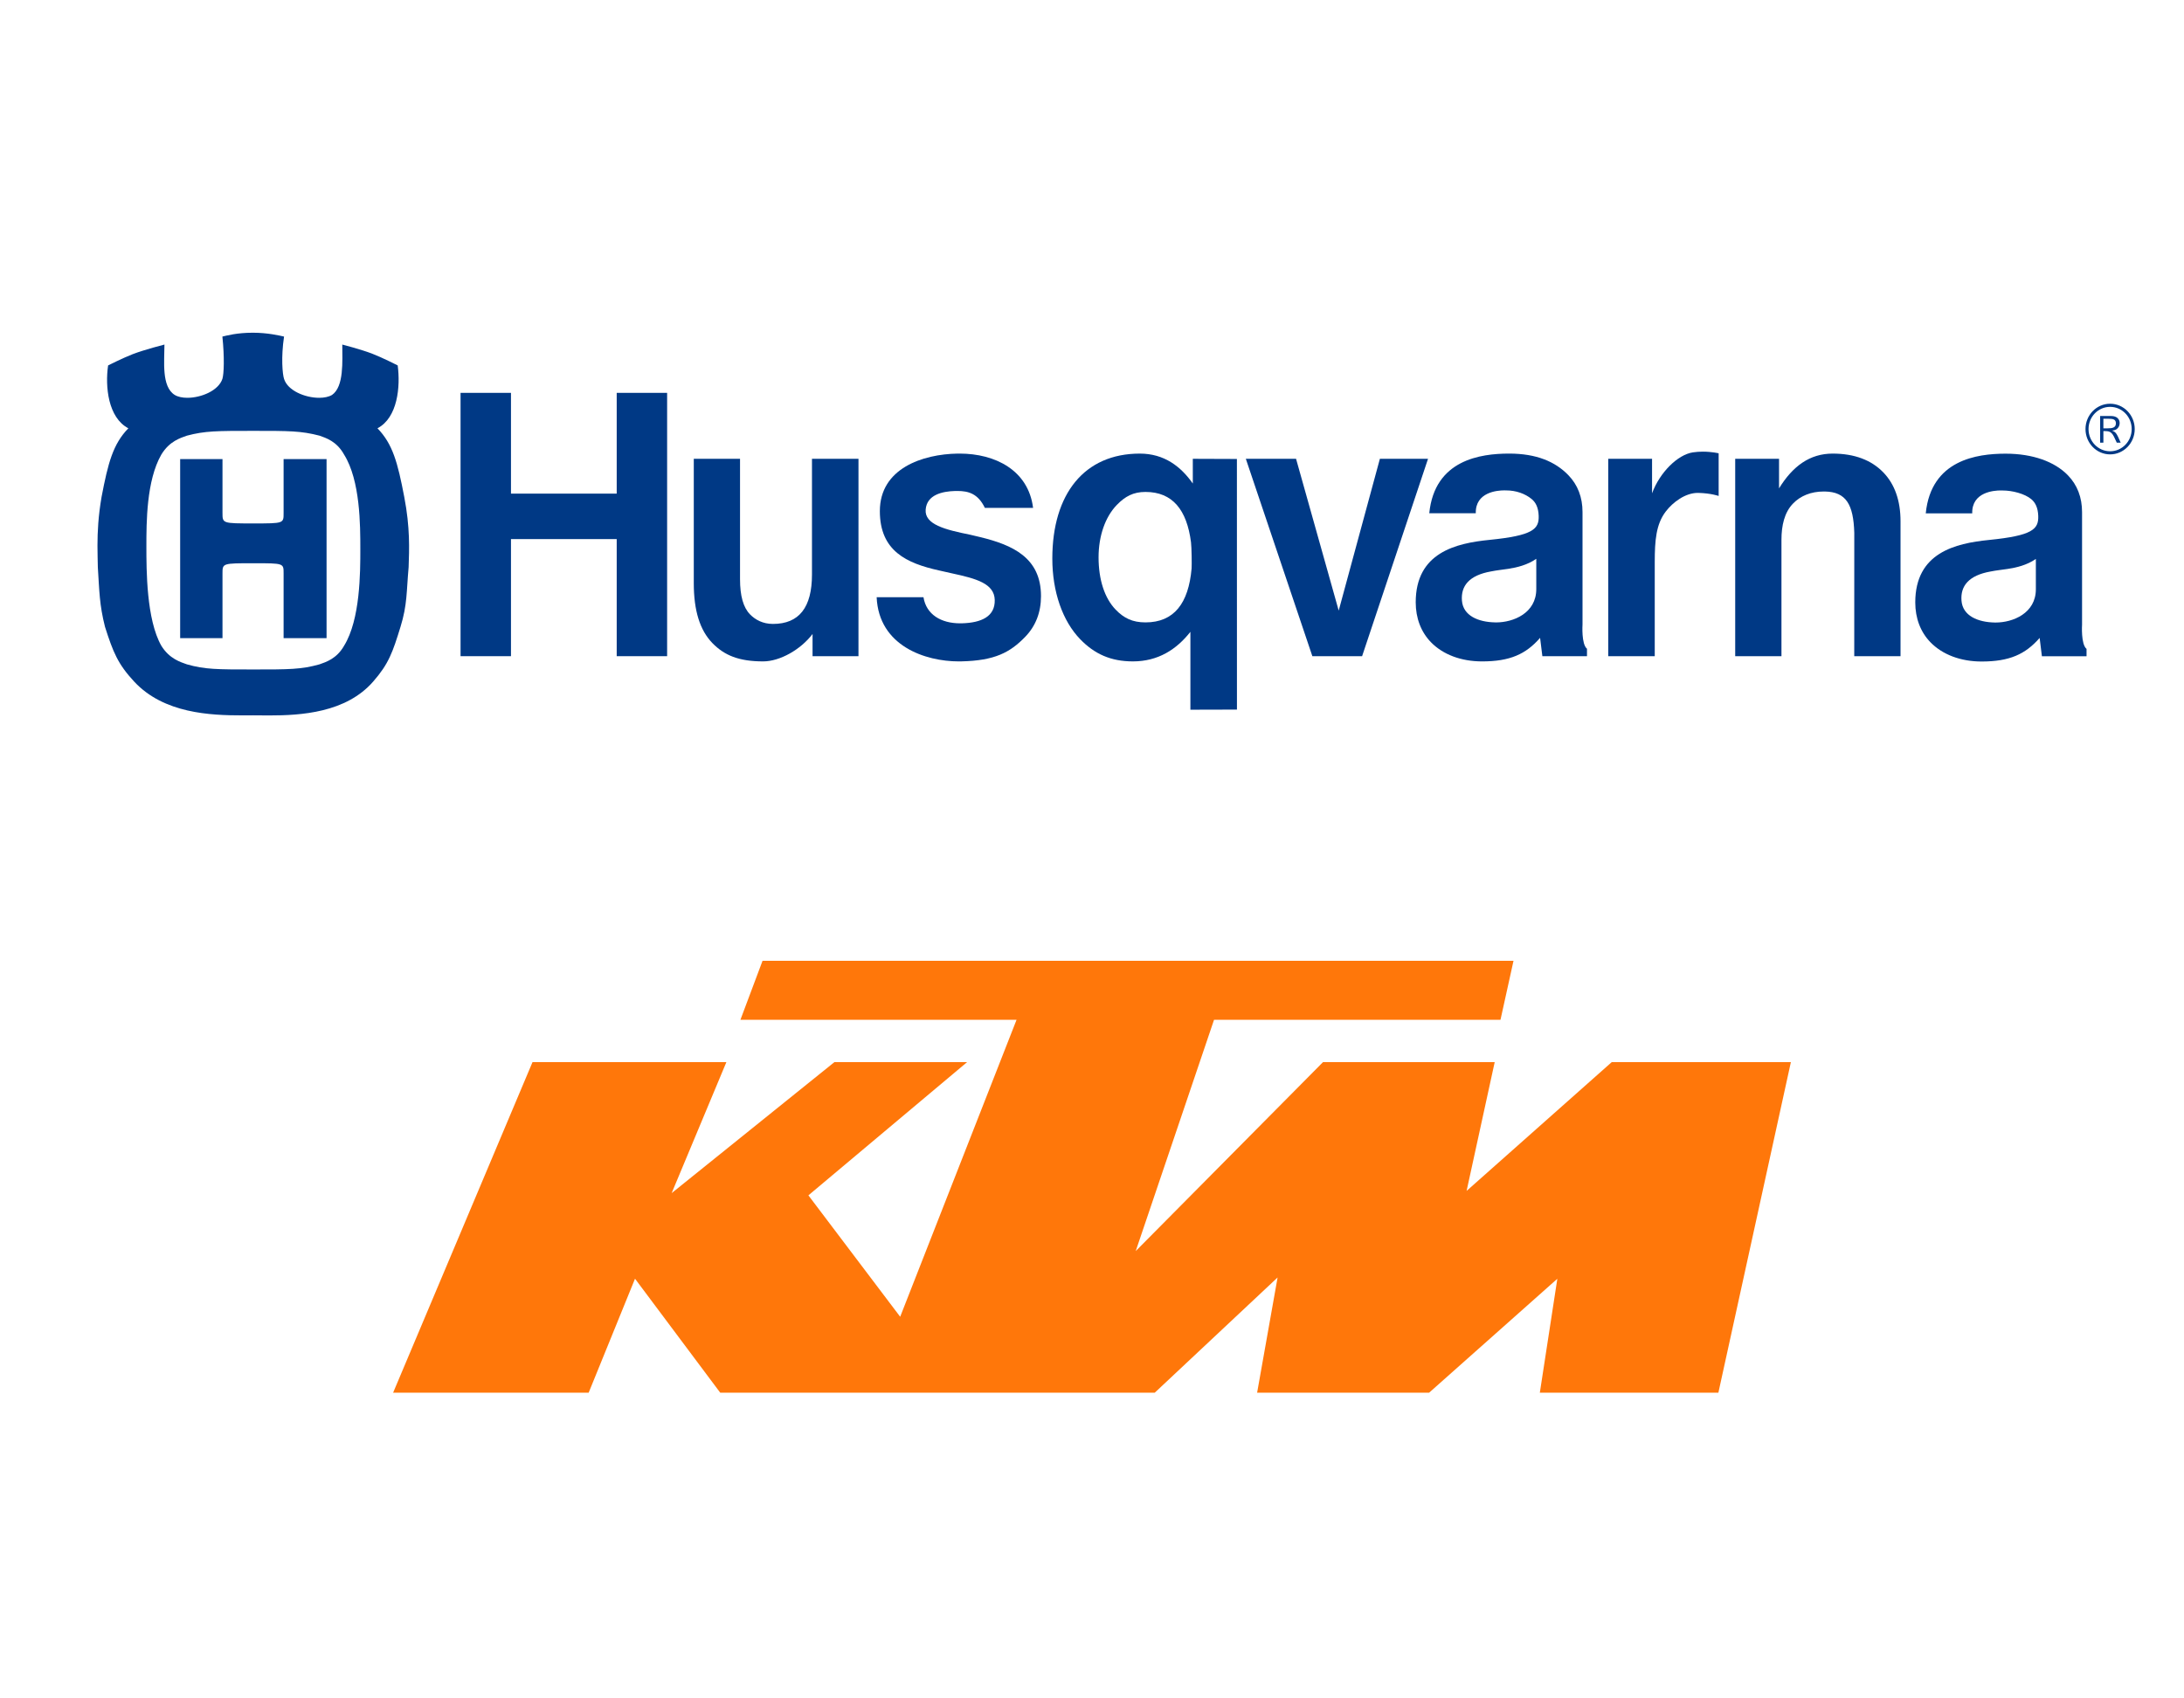 <svg width="450" height="350" viewBox="0 0 450 350" fill="none" xmlns="http://www.w3.org/2000/svg">
<path d="M157.116 198L152.56 210.15L209.457 210.152L185.476 271.353L166.567 246.335L199.261 218.884H171.918L138.389 245.878L149.665 218.884H109.719L81 287H121.291L130.84 263.515L148.397 287H237.931L263.24 263.259L259.022 287H294.464L320.88 263.525L317.274 287H354.063L369 218.884H332.082L302.184 245.42L307.974 218.884H272.593L234.008 257.82L250.147 210.152H309.168L311.849 198H157.116Z" fill="#FF770A"/>
<path d="M176.885 94.55H167.302V118.407C167.302 125.156 164.668 128.577 159.265 128.577C157.171 128.577 155.62 127.717 154.527 126.599C153.147 125.17 152.479 122.807 152.479 119.358V94.55H142.95V120.188C142.95 125.825 144.202 129.859 146.782 132.523C149.248 135.059 152.251 136.299 157.234 136.299C160.711 136.299 164.977 133.862 167.422 130.653V135.225H176.883L176.885 94.55Z" fill="#003985"/>
<path d="M308.277 128.266C308.225 128.266 308.169 128.262 308.116 128.262C304.557 128.208 301.482 126.867 301.225 123.805C300.973 120.749 302.695 118.558 307.219 117.757C308.391 117.516 309.619 117.401 310.801 117.219C312.592 116.938 314.721 116.425 316.543 115.16V121.392C316.543 126.36 311.812 128.266 308.277 128.266ZM310.952 93.474H310.824C305.161 93.499 295.602 94.69 294.493 105.768H304.076C303.968 101.383 308.564 101.055 309.948 101.055C310.191 101.055 310.336 101.062 310.336 101.062C312.367 101.062 314.231 101.727 315.581 102.834C316.417 103.521 316.972 104.571 317.035 106.282C317.14 109.044 315.856 110.365 306.882 111.258C299.957 111.947 291.7 113.88 291.7 124.122C291.7 127.389 292.793 130.233 294.831 132.341C297.315 134.895 301.059 136.301 305.374 136.301C311.085 136.301 314.385 134.829 317.327 131.446L317.794 135.225H326.99V133.698C325.803 132.735 326.068 128.694 326.068 128.694V105.517C326.068 102.477 325.087 99.916 323.144 97.912C320.423 95.106 316.536 93.474 310.952 93.474Z" fill="#003985"/>
<path d="M236.018 128.262C233.324 128.262 231.567 127.379 229.886 125.643C227.605 123.293 226.353 119.468 226.353 114.852C226.353 110.455 227.728 106.518 230.112 104.056C231.84 102.278 233.517 101.378 236.018 101.378C241.597 101.378 244.541 105.064 245.4 111.751C245.531 112.768 245.576 116.456 245.522 117.151C244.894 124.32 241.914 128.262 236.018 128.262ZM234.844 93.476C223.444 93.476 216.824 101.757 216.824 115.112C216.824 121.917 218.92 127.967 222.57 131.731C225.51 134.766 228.861 136.299 233.424 136.299C238.614 136.299 242.397 133.855 245.274 130.208V146.255L254.865 146.23L254.857 94.583L245.771 94.55V99.644C243.32 96.159 239.904 93.476 234.844 93.476Z" fill="#003985"/>
<path d="M137.456 80.959H127.069V101.725H105.283V80.959H94.895V135.225H105.283V111.094H127.069V135.225H137.456V80.959Z" fill="#003985"/>
<path d="M197.727 93.474H197.36C190.019 93.583 181.288 96.573 181.288 105.328C181.288 113.572 186.827 116.078 193.489 117.556C194.381 117.77 195.289 117.97 196.172 118.161C201.145 119.233 204.881 120.25 204.96 123.638C205.042 127.022 202.263 128.345 198.166 128.451C198.051 128.453 197.937 128.453 197.824 128.453C193.892 128.453 190.855 126.639 190.277 123.078H180.629C181.075 133.128 190.663 136.301 197.561 136.301C197.72 136.301 197.879 136.301 198.035 136.296C204.968 136.148 208.111 134.46 211.219 131.259C213.388 129.031 214.492 126.199 214.492 122.853C214.492 114.917 208.641 112.312 201.99 110.691L199.903 110.196C194.73 109.153 190.479 108.086 190.728 105.012C190.969 101.928 194.215 101.259 196.753 101.183C196.919 101.181 197.084 101.178 197.246 101.178C199.567 101.178 201.51 101.736 202.924 104.659H212.86C211.887 96.903 205.059 93.474 197.727 93.474Z" fill="#003985"/>
<path d="M294.236 94.55H284.317L275.832 125.831L267.045 94.55H256.696L270.403 135.225H280.653L294.236 94.55Z" fill="#003985"/>
<path d="M350.858 93.076C350.212 93.076 349.514 93.116 348.797 93.224C345.691 93.697 341.995 97.326 340.397 101.659V94.55H331.368V135.225H340.951V115.805C340.951 111.388 341.222 108.049 343.199 105.439C344.664 103.498 347.239 101.574 349.826 101.574C349.875 101.574 349.924 101.576 349.971 101.576C352.591 101.651 354.118 102.206 354.118 102.206V93.415C354.118 93.415 352.718 93.076 350.858 93.076Z" fill="#003985"/>
<path d="M377.607 93.476C372.923 93.476 369.397 96.03 366.56 100.641V94.55H357.528V135.227H367.059V111.233C367.059 108.308 367.666 105.595 369.444 103.768C370.964 102.189 373.138 101.288 375.762 101.288H376.007C380.399 101.372 381.887 103.975 382.064 109.796L382.057 135.227H391.592V107.422C391.592 103.163 390.394 99.767 388.031 97.335C385.572 94.804 382.099 93.476 377.607 93.476Z" fill="#003985"/>
<path d="M67.286 94.613H58.434V105.683C58.434 107.867 58.521 107.867 52.232 107.867C45.82 107.867 45.843 107.867 45.843 105.683V94.613H37.12V131.506H45.843V118.186C45.843 116.071 45.822 116.071 52.232 116.071C58.521 116.071 58.434 116.071 58.434 118.186V131.506H67.286V94.613ZM52.232 137.963C44.729 137.963 42.221 137.963 38.502 136.904C37.215 136.442 34.91 135.781 33.239 133.07C30.163 127.654 30.163 117.477 30.163 112.583C30.163 107.688 30.163 99.032 33.239 93.683C34.91 90.905 37.215 90.243 38.502 89.782C42.219 88.79 44.729 88.79 52.232 88.79C59.55 88.79 62.047 88.79 65.839 89.782C67.116 90.243 69.365 90.905 70.899 93.683C74.243 99.032 74.243 108.282 74.243 113.175C74.243 117.938 74.243 127.654 70.899 133.07C69.365 135.781 67.116 136.443 65.839 136.904C62.047 137.963 59.55 137.963 52.232 137.963ZM52.102 68.565C48.834 68.565 46.721 69.152 45.822 69.359C46.27 73.649 46.142 77.09 45.822 78.082C45.017 80.514 41.435 81.977 38.604 81.977C37.584 81.977 36.666 81.788 36.005 81.389C33.241 79.668 33.883 74.444 33.883 71.004C33.883 71.004 29.837 72.03 27.336 72.988C25.311 73.776 22.275 75.305 22.275 75.305C21.633 79.67 22.275 86.078 26.446 88.261C23.298 91.503 22.275 95.337 20.928 102.404C20.244 106.369 20.09 109.586 20.085 112.347V112.61C20.087 114.159 20.136 115.571 20.157 116.883C20.479 121.899 20.479 124.614 21.635 129.177C23.298 134.391 24.286 136.85 27.66 140.477C33.767 147.036 43.352 147.422 49.92 147.422C50.73 147.422 51.496 147.416 52.2 147.414C53.178 147.418 54.275 147.436 55.457 147.436C62.037 147.436 71.263 146.883 76.874 140.475C80.103 136.796 80.914 134.391 82.522 129.175C83.936 124.612 83.74 121.898 84.194 116.881C84.321 113.175 84.517 108.745 83.293 102.404C81.944 95.337 80.916 91.501 77.775 88.261C81.944 86.078 82.522 79.67 81.944 75.305C81.944 75.305 78.754 73.677 76.618 72.858C74.294 71.976 70.527 71.006 70.527 71.006C70.527 74.446 70.904 79.67 68.407 81.39C67.728 81.79 66.791 81.979 65.762 81.979C62.885 81.979 59.284 80.516 58.527 78.084C58.205 77.092 57.885 73.65 58.527 69.361C57.621 69.152 55.123 68.565 52.102 68.565Z" fill="#003985"/>
<path d="M411.201 128.289H411.042C407.481 128.232 404.415 126.883 404.158 123.822C403.899 120.776 405.627 118.573 410.15 117.772C411.33 117.532 412.553 117.419 413.726 117.235C415.516 116.964 417.648 116.451 419.477 115.185V121.419C419.477 126.378 414.753 128.289 411.201 128.289ZM413.238 93.492H413.113C407.449 93.517 397.891 94.712 396.791 105.791H406.365C406.256 101.397 410.851 101.07 412.229 101.07C412.474 101.07 412.619 101.079 412.619 101.079C414.659 101.079 417.163 101.739 418.521 102.855C419.35 103.543 419.904 104.594 419.967 106.304C420.072 109.058 418.786 110.379 409.814 111.274C402.881 111.967 394.629 113.904 394.629 124.146C394.629 127.409 395.715 130.257 397.763 132.363C400.245 134.911 403.99 136.323 408.301 136.323C414.013 136.323 417.308 134.841 420.256 131.461L420.721 135.239H429.919V133.722C428.731 132.751 428.995 128.719 428.995 128.719V105.544C428.995 102.495 428.016 99.941 426.073 97.938C423.344 95.132 418.839 93.492 413.238 93.492Z" fill="#003985"/>
<path d="M434.775 93.638C431.972 93.638 429.705 91.303 429.705 88.418C429.705 85.536 431.972 83.2 434.775 83.2C437.576 83.2 439.846 85.536 439.846 88.418C439.846 91.303 437.576 93.638 434.775 93.638ZM434.775 83.844C432.316 83.844 430.329 85.887 430.329 88.42C430.329 90.954 432.316 92.997 434.775 92.997C437.236 92.997 439.222 90.952 439.222 88.42C439.22 85.885 437.236 83.844 434.775 83.844ZM436.747 87.189C436.747 87.719 436.488 88.197 436.082 88.463C435.823 88.63 435.564 88.688 435.169 88.74C435.905 89.023 436.094 89.19 436.95 91.219H436.148C435.251 89.19 435.022 88.839 433.705 88.839H433.39V91.219H432.722V85.732H434.938C436.747 85.731 436.747 87.034 436.747 87.189ZM433.389 88.267H434.272C435.141 88.267 435.97 88.182 435.97 87.244C435.97 86.35 435.276 86.294 434.382 86.294H433.389V88.267Z" fill="#003985"/>
</svg>
